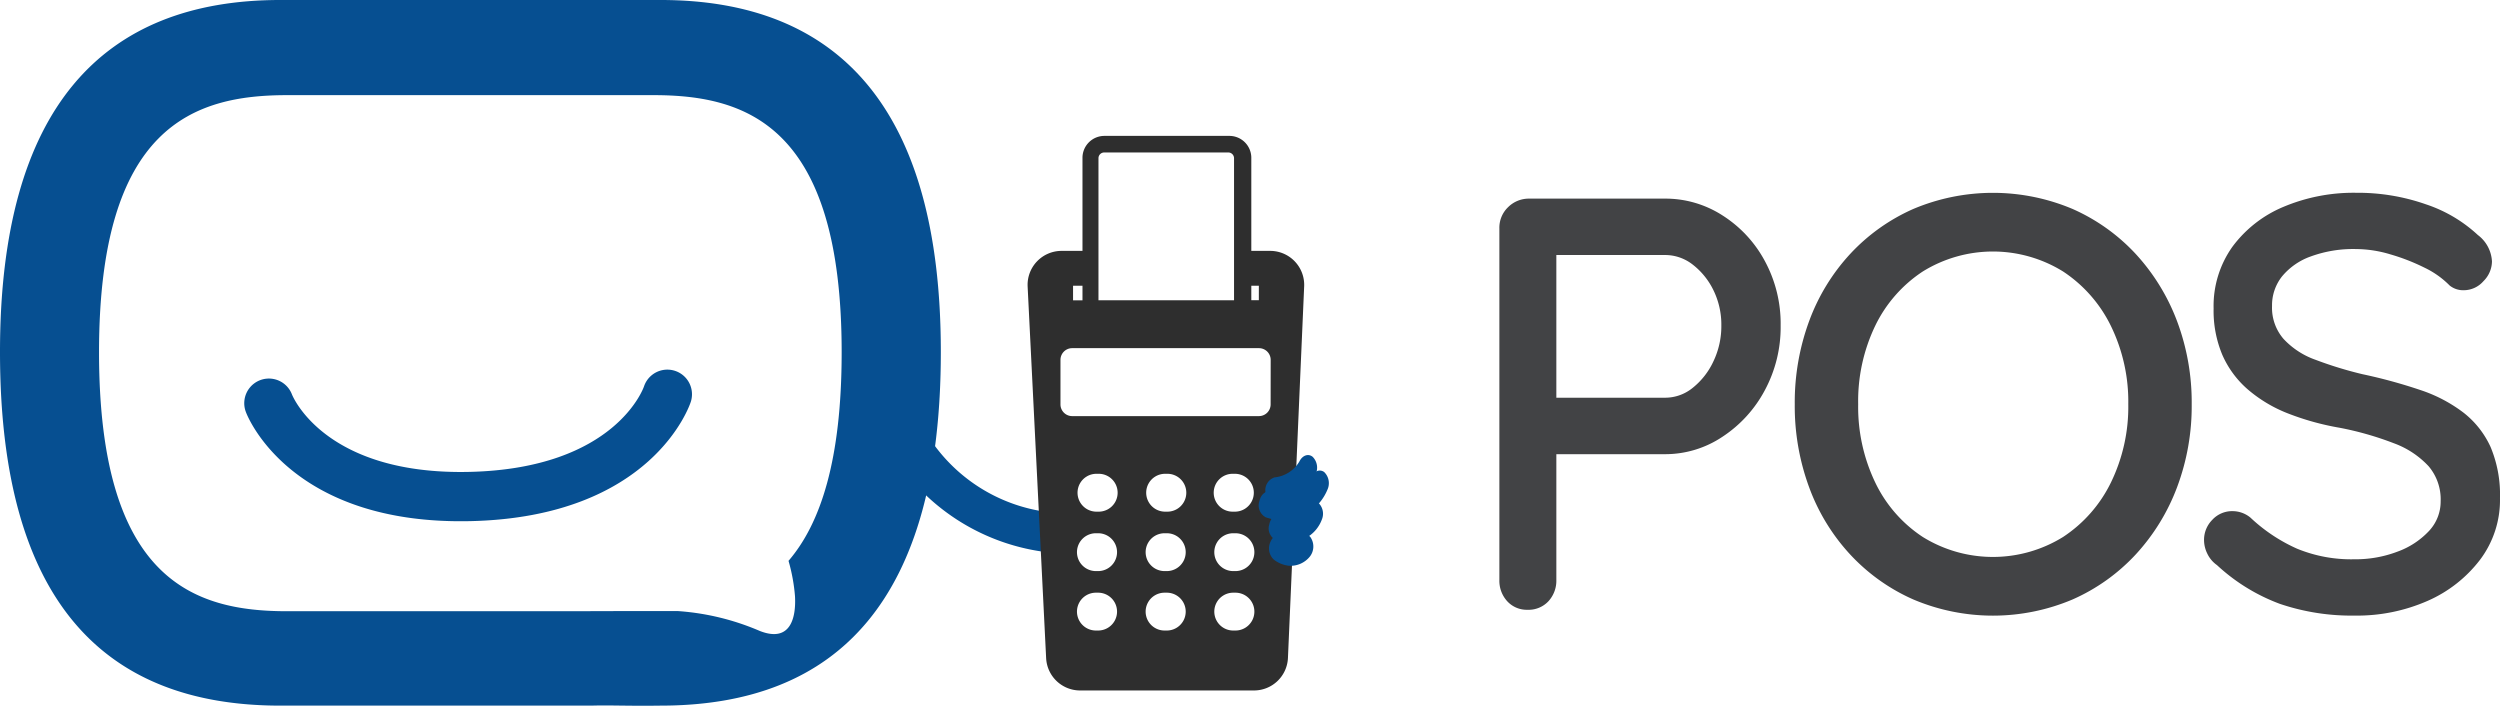 <svg id="Group_2197" data-name="Group 2197" xmlns="http://www.w3.org/2000/svg" xmlns:xlink="http://www.w3.org/1999/xlink" width="143.49" height="40.509" viewBox="0 0 143.49 40.509">
  <defs>
    <clipPath id="clip-path">
      <rect id="Rectangle_2542" data-name="Rectangle 2542" width="143.49" height="40.509" transform="translate(0 0)" fill="none"/>
    </clipPath>
  </defs>
  <g id="Group_2196" data-name="Group 2196" clip-path="url(#clip-path)">
    <path id="Path_9409" data-name="Path 9409" d="M95.563,11.4a6.045,6.045,0,0,1,3.3.963,7.038,7.038,0,0,1,2.428,2.611,7.559,7.559,0,0,1,.911,3.708,7.653,7.653,0,0,1-.911,3.723,7.264,7.264,0,0,1-2.428,2.663,5.9,5.9,0,0,1-3.3,1H89.057l.271-.541v7.752a1.74,1.74,0,0,1-.455,1.231,1.561,1.561,0,0,1-1.2.489,1.519,1.519,0,0,1-1.163-.489,1.743,1.743,0,0,1-.452-1.231V13.12a1.633,1.633,0,0,1,.5-1.229,1.686,1.686,0,0,1,1.213-.491Zm0,11.427a2.5,2.5,0,0,0,1.6-.573,4.208,4.208,0,0,0,1.182-1.517,4.682,4.682,0,0,0,.453-2.055,4.484,4.484,0,0,0-.453-2.024,4.135,4.135,0,0,0-1.182-1.465,2.568,2.568,0,0,0-1.6-.556H88.991l.337-.505v9.134l-.3-.439Z" fill="#424345"/>
    <path id="Path_9410" data-name="Path 9410" d="M125.795,23.2a13.25,13.25,0,0,1-.842,4.77,11.8,11.8,0,0,1-2.376,3.859,10.97,10.97,0,0,1-3.623,2.579,11.713,11.713,0,0,1-9.134,0,10.97,10.97,0,0,1-3.623-2.579,11.479,11.479,0,0,1-2.359-3.859,13.464,13.464,0,0,1-.826-4.77,13.488,13.488,0,0,1,.826-4.77,11.529,11.529,0,0,1,2.359-3.859,11,11,0,0,1,3.623-2.579,11.748,11.748,0,0,1,9.134,0,11,11,0,0,1,3.623,2.579,11.851,11.851,0,0,1,2.376,3.859,13.273,13.273,0,0,1,.842,4.77m-3.64,0a9.906,9.906,0,0,0-.993-4.482,7.882,7.882,0,0,0-2.748-3.135,7.646,7.646,0,0,0-8.056,0,7.777,7.777,0,0,0-2.73,3.119,9.986,9.986,0,0,0-.976,4.5,10.032,10.032,0,0,0,.976,4.485,7.723,7.723,0,0,0,2.73,3.132,7.646,7.646,0,0,0,8.056,0,7.853,7.853,0,0,0,2.748-3.132,9.919,9.919,0,0,0,.993-4.485" fill="#424345"/>
    <path id="Path_9411" data-name="Path 9411" d="M135.165,35.332a12.778,12.778,0,0,1-4.315-.675,10.857,10.857,0,0,1-3.607-2.224,1.692,1.692,0,0,1-.554-.659,1.774,1.774,0,0,1-.186-.79,1.629,1.629,0,0,1,.472-1.146,1.545,1.545,0,0,1,1.179-.5,1.612,1.612,0,0,1,1.012.371,9.554,9.554,0,0,0,2.68,1.785,8.171,8.171,0,0,0,3.286.606,6.763,6.763,0,0,0,2.477-.439,4.63,4.63,0,0,0,1.8-1.179,2.473,2.473,0,0,0,.675-1.717,2.938,2.938,0,0,0-.691-2.005,5.123,5.123,0,0,0-1.989-1.317,18.106,18.106,0,0,0-3.116-.891,15.256,15.256,0,0,1-3.017-.842A7.972,7.972,0,0,1,129,22.339a5.6,5.6,0,0,1-1.448-1.972,6.547,6.547,0,0,1-.5-2.664,5.863,5.863,0,0,1,1.078-3.538,6.993,6.993,0,0,1,2.932-2.293,10.366,10.366,0,0,1,4.181-.807,11.8,11.8,0,0,1,3.977.656,8.157,8.157,0,0,1,3,1.769,2.024,2.024,0,0,1,.809,1.517,1.624,1.624,0,0,1-.488,1.13,1.506,1.506,0,0,1-1.13.521,1.244,1.244,0,0,1-.809-.269,5.145,5.145,0,0,0-1.449-1.028A11.658,11.658,0,0,0,137.2,14.6a6.931,6.931,0,0,0-1.969-.305,7.1,7.1,0,0,0-2.6.423,3.775,3.775,0,0,0-1.651,1.146,2.67,2.67,0,0,0-.574,1.7,2.733,2.733,0,0,0,.659,1.887,4.589,4.589,0,0,0,1.838,1.2,22.142,22.142,0,0,0,2.7.828,29.536,29.536,0,0,1,3.319.908,8.464,8.464,0,0,1,2.477,1.3,5.278,5.278,0,0,1,1.552,1.972,7.087,7.087,0,0,1,.538,2.932,5.7,5.7,0,0,1-1.147,3.541,7.635,7.635,0,0,1-3.014,2.359,10.075,10.075,0,0,1-4.164.842" fill="#424345"/>
    <path id="Path_9412" data-name="Path 9412" d="M27.037,29.91c-10.349.247-12.828-5.992-12.926-6.267a1.415,1.415,0,0,1,2.644-1.009c.086.219,2,4.646,10.214,4.45,8.377-.2,9.989-4.868,10-4.922a1.414,1.414,0,0,1,2.69.87c-.082.28-2.26,6.631-12.623,6.878" fill="#064f91"/>
    <path id="Path_9413" data-name="Path 9413" d="M37.914,0H16.088C5.877,0,0,6.213,0,20.2,0,34.4,5.877,40.5,16.088,40.5H33.944c1.113-.032,2.1.027,3.97,0C48.12,40.5,54,34.4,54,20.2,54,6.213,48.12,0,37.914,0m7.715,34.216c.07,1.24-.257,2.688-2.016,2a14.382,14.382,0,0,0-4.724-1.144c-.088,0-5.019,0-5.275.01H16.478c-5.335,0-10.794-1.765-10.794-14.866,0-13,5.459-14.755,10.794-14.755H37.514c5.336,0,10.794,1.756,10.794,14.755,0,6.176-1.208,9.834-3.05,11.975a10.238,10.238,0,0,1,.371,2.022" fill="#064f91"/>
    <path id="Path_9414" data-name="Path 9414" d="M60.33,31.721a12.213,12.213,0,0,1-9.4-6.134l2.056-1.034A9.59,9.59,0,0,0,60.218,29.4c.067.8.065,1.374.112,2.321" fill="#064f91"/>
    <path id="Path_9415" data-name="Path 9415" d="M72.9,14.4H71.82V9.032A1.259,1.259,0,0,0,70.539,7.8H63.411A1.259,1.259,0,0,0,62.13,9.032V14.4h-1.2a1.95,1.95,0,0,0-1.948,2.048l1.062,21.328a1.952,1.952,0,0,0,1.949,1.854h9.981a1.951,1.951,0,0,0,1.949-1.866l.931-21.328A1.952,1.952,0,0,0,72.9,14.4m-.648,2.83H71.82V16.4h.433ZM63.376,8.751H70.5a.33.33,0,0,1,.329.329v8.155H63.048V9.08a.329.329,0,0,1,.328-.329M61.589,16.4h.541v.838h-.541ZM63.031,36.19H62.9a1.086,1.086,0,0,1,0-2.172h.128a1.086,1.086,0,1,1,0,2.172m0-3.412H62.9a1.086,1.086,0,0,1,0-2.172h.128a1.086,1.086,0,1,1,0,2.172m0-3.411H62.9a1.087,1.087,0,0,1,0-2.173h.128a1.087,1.087,0,1,1,0,2.173m3.941,6.823h-.128a1.086,1.086,0,0,1,0-2.172h.128a1.086,1.086,0,1,1,0,2.172m0-3.412h-.128a1.086,1.086,0,0,1,0-2.172h.128a1.086,1.086,0,1,1,0,2.172m0-3.411h-.128a1.087,1.087,0,0,1,0-2.173h.128a1.087,1.087,0,1,1,0,2.173m3.941,6.823h-.128a1.086,1.086,0,1,1,0-2.172h.128a1.086,1.086,0,0,1,0,2.172m0-3.412h-.128a1.086,1.086,0,1,1,0-2.172h.128a1.086,1.086,0,0,1,0,2.172m0-3.411h-.128a1.087,1.087,0,1,1,0-2.173h.128a1.087,1.087,0,0,1,0,2.173m2.019-6.156a.672.672,0,0,1-.672.672H61.539a.672.672,0,0,1-.672-.672V20.655a.672.672,0,0,1,.672-.672H72.26a.672.672,0,0,1,.672.672Z" fill="#2e2e2e"/>
    <path id="Path_9416" data-name="Path 9416" d="M73.11,28.9a.632.632,0,0,1-.48-.67.77.77,0,0,1,.525-.83,1.87,1.87,0,0,0,1.425-.914c.171-.346.507-.476.763-.265a.884.884,0,0,1,.164,1.008,3.031,3.031,0,0,1-2.3,1.668.394.394,0,0,1-.1,0" fill="#064f91"/>
    <path id="Path_9417" data-name="Path 9417" d="M73.785,31.112A3.039,3.039,0,0,1,73.238,31a.745.745,0,0,1-.39-.888c.079-.406.391-.692.677-.586,1.091.3,1.353-.294,1.366-.319.136-.381.45-.555.734-.387a.867.867,0,0,1,.244,1,1.986,1.986,0,0,1-2.084,1.285" fill="#064f91"/>
    <path id="Path_9418" data-name="Path 9418" d="M73.967,32.471a1.718,1.718,0,0,1-.858-.355.885.885,0,0,1-.19-1.017c.155-.367.5-.515.757-.319.5.364.756.111.809.056a.456.456,0,0,1,.767.055.943.943,0,0,1-.055,1.033,1.42,1.42,0,0,1-1.23.547" fill="#064f91"/>
    <path id="Path_9419" data-name="Path 9419" d="M73.4,29.857a3.269,3.269,0,0,1-.761-.171.773.773,0,0,1-.358-.915c.09-.405.381-.643.695-.546a1.718,1.718,0,0,0,2.267-.82c.16-.366.5-.5.759-.312a.892.892,0,0,1,.184,1.02A2.836,2.836,0,0,1,73.4,29.857" fill="#064f91"/>
  </g>
</svg>
